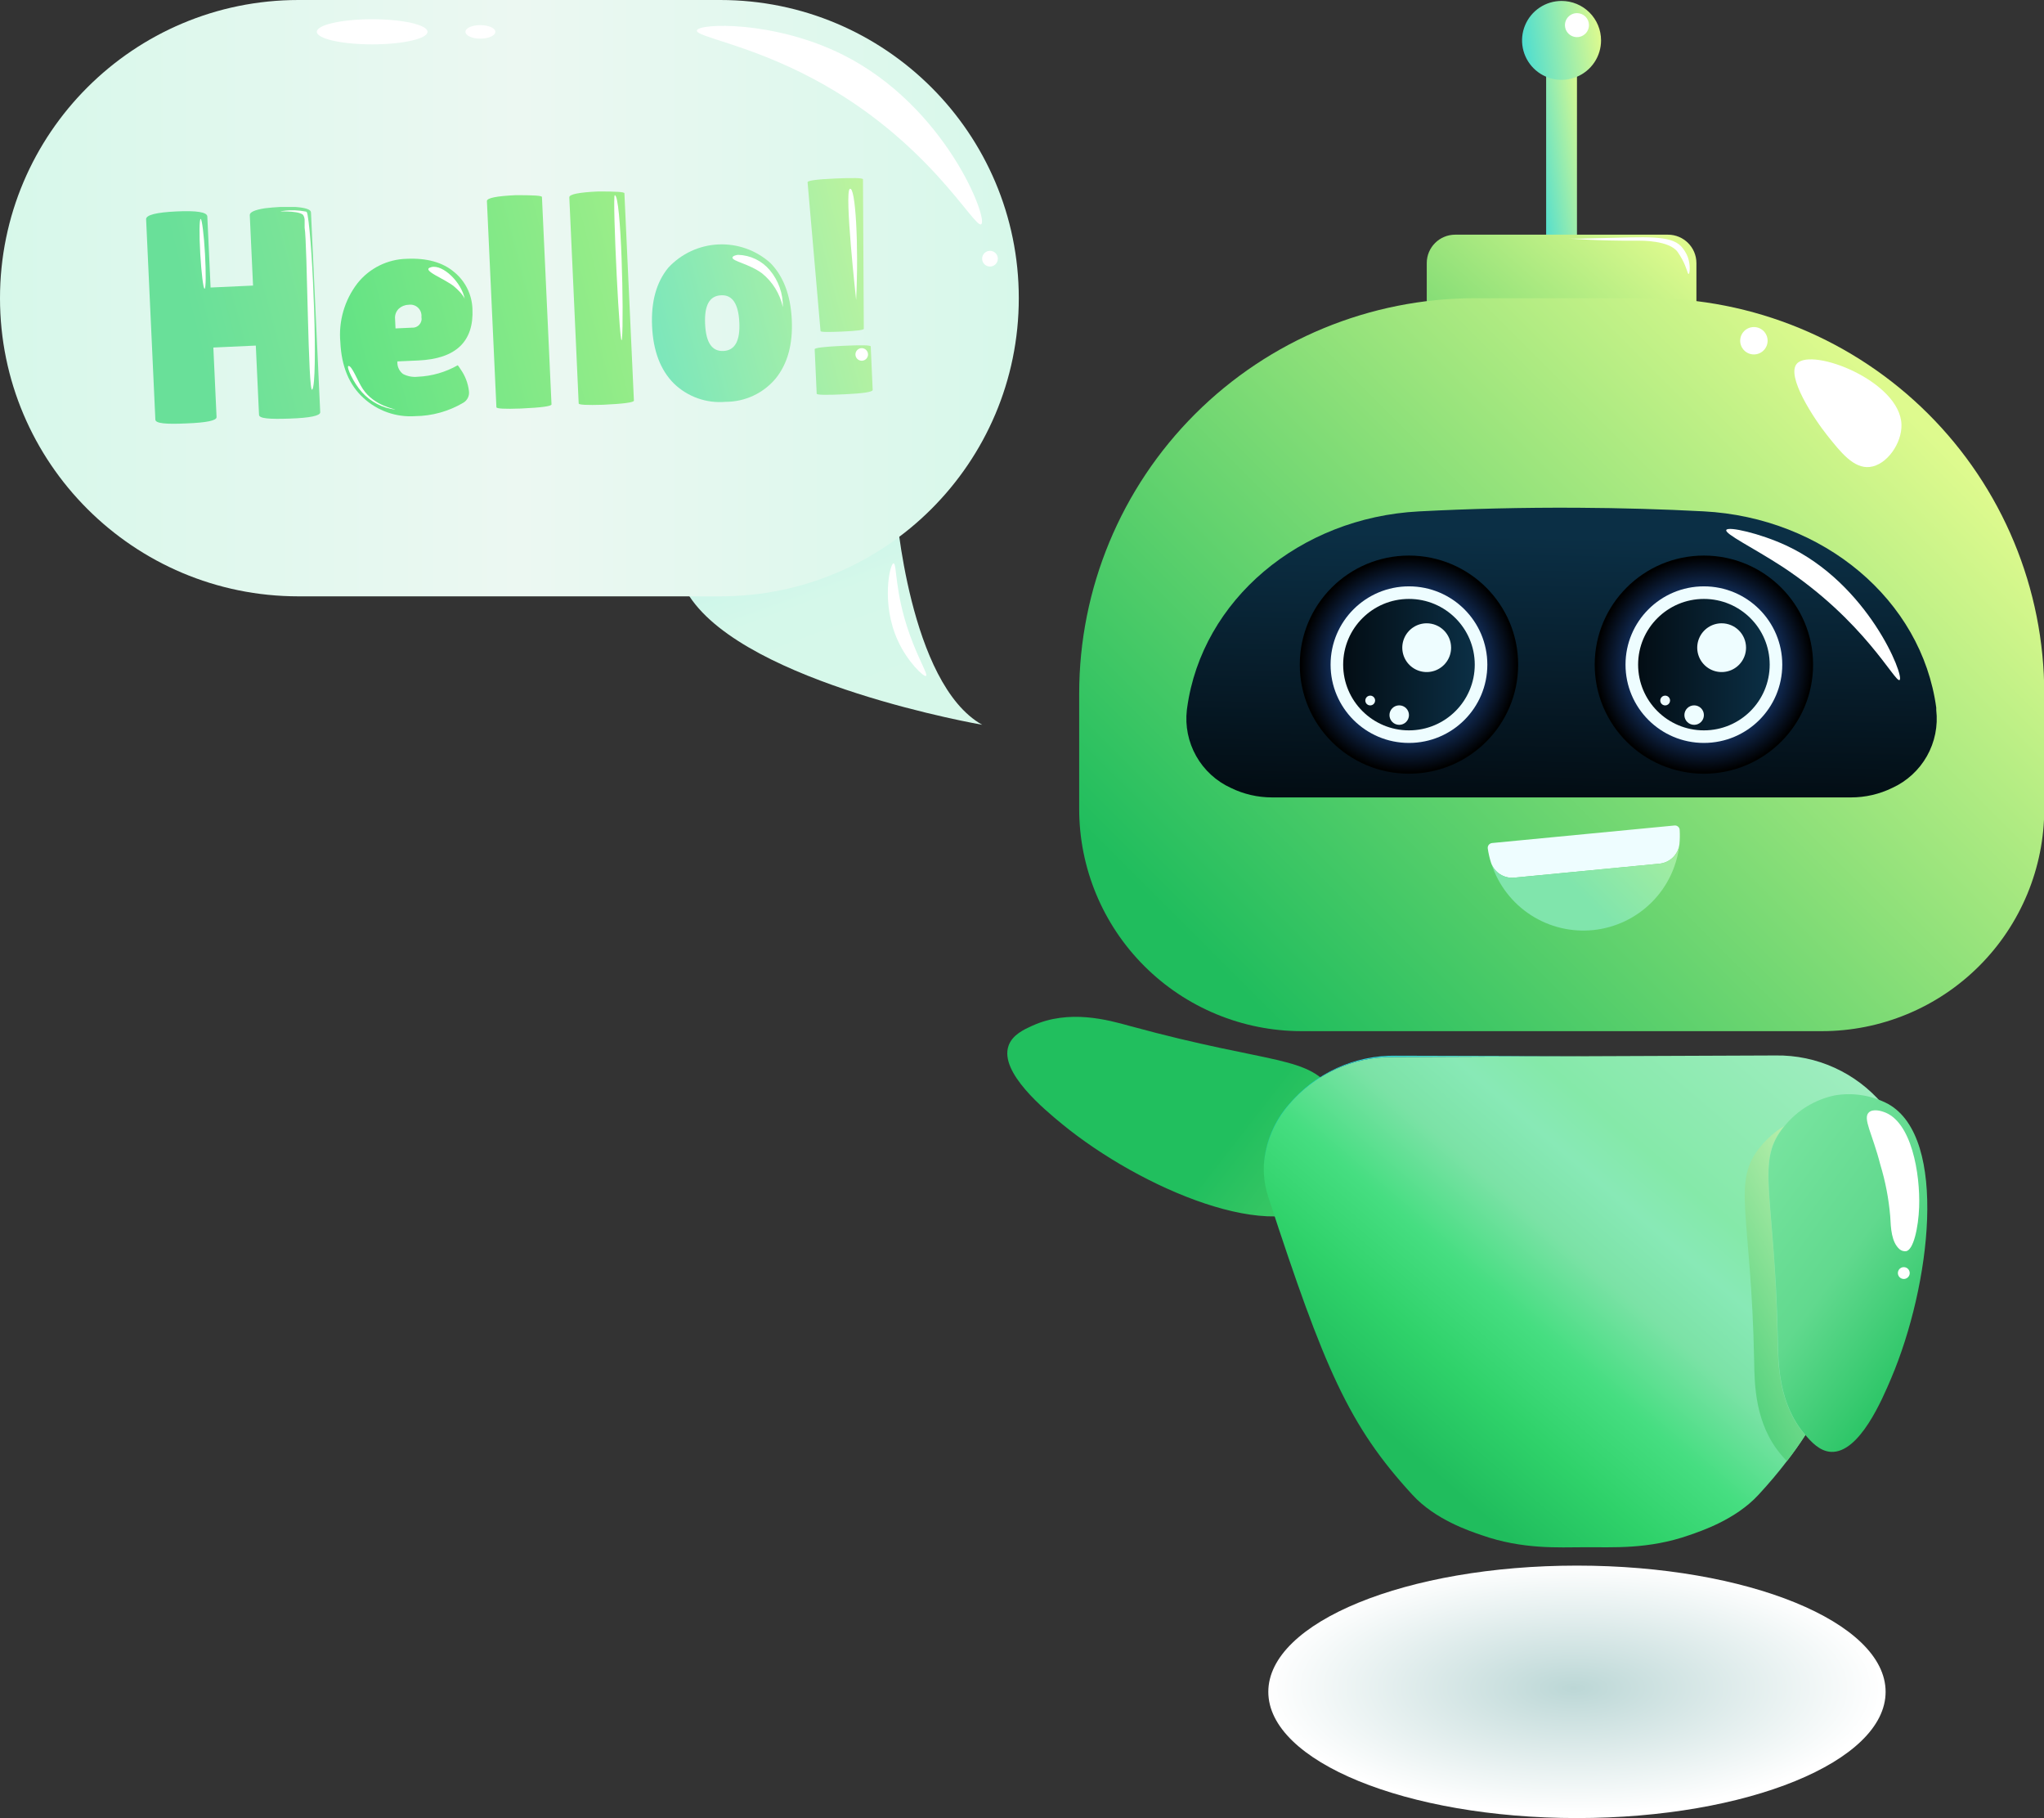 <svg width="325" height="289" viewBox="0 0 325 289" fill="none" xmlns="http://www.w3.org/2000/svg">
<rect x="0" y="0" width="325" height="289" fill="#333333" stroke="none"/>
<g clip-path="url(#clip0_578_5674)">
<path d="M142.457 80.702C142.457 80.702 144.527 108.668 156.169 115.21C156.169 115.21 118.814 108.768 109.623 94.795C100.432 80.822 142.457 80.702 142.457 80.702Z" fill="url(#paint0_linear_578_5674)"/>
<path d="M179.661 163.092C202.664 169.385 208.125 167.617 212.225 173.779C214.026 176.416 214.869 179.588 214.616 182.769C214.276 185.713 212.96 188.459 210.875 190.569C202.994 198.2 181.291 188.871 168.87 178.674C166.16 176.446 158.869 170.483 160.359 166.239C160.959 164.501 162.819 163.642 164.159 163.042C170.02 160.386 176.191 162.134 179.661 163.092Z" fill="url(#paint1_linear_578_5674)"/>
<path d="M250.74 8.56H245.84V40.671H250.74V8.56Z" fill="url(#paint2_linear_578_5674)"/>
<path d="M265.212 37.305H231.378C228.881 37.305 226.857 39.326 226.857 41.819V53.895C226.857 56.388 228.881 58.409 231.378 58.409H265.212C267.709 58.409 269.733 56.388 269.733 53.895V41.819C269.733 39.326 267.709 37.305 265.212 37.305Z" fill="url(#paint3_linear_578_5674)"/>
<path d="M234.51 47.403H262.033C270.303 47.392 278.495 49.01 286.139 52.163C293.783 55.317 300.729 59.944 306.581 65.781C312.433 71.618 317.076 78.549 320.243 86.179C323.41 93.808 325.041 101.987 325.041 110.247V128.594C325.041 137.961 321.315 146.944 314.683 153.567C308.051 160.191 299.056 163.912 289.676 163.912H206.956C197.577 163.912 188.582 160.191 181.95 153.567C175.318 146.944 171.592 137.961 171.592 128.594V110.247C171.592 93.579 178.222 77.595 190.023 65.809C201.824 54.024 217.83 47.403 234.52 47.403H234.51Z" fill="url(#paint4_linear_578_5674)"/>
<path d="M300.866 125.248C298.83 126.243 296.593 126.759 294.326 126.757H202.254C199.987 126.759 197.75 126.243 195.713 125.248C193.385 124.185 191.454 122.413 190.197 120.187C188.939 117.96 188.419 115.393 188.713 112.853L188.763 112.484C191.123 95.404 206.615 82.28 225.607 81.292C233.608 80.872 242.069 80.662 250.86 80.712C257.748 80.752 264.415 80.942 270.863 81.282C289.925 82.28 305.527 95.345 307.867 112.484V112.853C308.163 115.393 307.645 117.962 306.387 120.189C305.129 122.416 303.196 124.188 300.866 125.248Z" fill="url(#paint5_linear_578_5674)"/>
<path style="mix-blend-mode:screen" d="M224.028 122.991C233.617 122.991 241.39 115.228 241.39 105.652C241.39 96.076 233.617 88.313 224.028 88.313C214.439 88.313 206.666 96.076 206.666 105.652C206.666 115.228 214.439 122.991 224.028 122.991Z" fill="url(#paint6_radial_578_5674)"/>
<path d="M224.028 118.097C230.91 118.097 236.489 112.525 236.489 105.652C236.489 98.779 230.91 93.207 224.028 93.207C217.146 93.207 211.566 98.779 211.566 105.652C211.566 112.525 217.146 118.097 224.028 118.097Z" fill="#EEFDFF"/>
<path d="M224.028 116.099C229.805 116.099 234.489 111.422 234.489 105.652C234.489 99.882 229.805 95.205 224.028 95.205C218.25 95.205 213.566 99.882 213.566 105.652C213.566 111.422 218.25 116.099 224.028 116.099Z" fill="url(#paint7_linear_578_5674)"/>
<path d="M230.728 102.945C230.73 103.713 230.504 104.463 230.078 105.102C229.652 105.741 229.046 106.239 228.337 106.534C227.627 106.828 226.846 106.906 226.093 106.757C225.339 106.608 224.647 106.238 224.103 105.696C223.56 105.153 223.19 104.462 223.041 103.709C222.891 102.956 222.969 102.176 223.264 101.468C223.559 100.759 224.058 100.154 224.698 99.729C225.337 99.304 226.089 99.078 226.857 99.08C227.883 99.083 228.866 99.491 229.591 100.215C230.316 100.939 230.725 101.921 230.728 102.945Z" fill="#EEFDFF"/>
<path d="M222.478 115.221C223.334 115.221 224.028 114.527 224.028 113.672C224.028 112.817 223.334 112.124 222.478 112.124C221.622 112.124 220.928 112.817 220.928 113.672C220.928 114.527 221.622 115.221 222.478 115.221Z" fill="#EEFDFF"/>
<path d="M218.646 111.355C218.646 111.509 218.6 111.66 218.515 111.788C218.429 111.916 218.307 112.016 218.165 112.075C218.022 112.134 217.865 112.149 217.714 112.119C217.563 112.089 217.424 112.015 217.314 111.906C217.205 111.797 217.131 111.658 217.101 111.507C217.071 111.356 217.086 111.199 217.145 111.057C217.204 110.915 217.304 110.793 217.433 110.707C217.561 110.622 217.712 110.576 217.866 110.576C217.968 110.576 218.07 110.596 218.165 110.635C218.259 110.675 218.345 110.732 218.418 110.804C218.49 110.877 218.548 110.963 218.587 111.057C218.626 111.152 218.646 111.253 218.646 111.355Z" fill="#EEFDFF"/>
<path style="mix-blend-mode:screen" d="M270.923 122.991C280.512 122.991 288.285 115.228 288.285 105.652C288.285 96.076 280.512 88.313 270.923 88.313C261.334 88.313 253.561 96.076 253.561 105.652C253.561 115.228 261.334 122.991 270.923 122.991Z" fill="url(#paint8_radial_578_5674)"/>
<path d="M270.922 118.097C277.805 118.097 283.384 112.525 283.384 105.652C283.384 98.779 277.805 93.207 270.922 93.207C264.04 93.207 258.461 98.779 258.461 105.652C258.461 112.525 264.04 118.097 270.922 118.097Z" fill="#EEFDFF"/>
<path d="M270.924 116.099C276.702 116.099 281.385 111.422 281.385 105.652C281.385 99.882 276.702 95.205 270.924 95.205C265.147 95.205 260.463 99.882 260.463 105.652C260.463 111.422 265.147 116.099 270.924 116.099Z" fill="url(#paint9_linear_578_5674)"/>
<path d="M277.624 102.945C277.626 103.713 277.4 104.463 276.974 105.102C276.549 105.741 275.943 106.239 275.233 106.534C274.524 106.828 273.743 106.906 272.989 106.757C272.235 106.608 271.543 106.238 271 105.696C270.457 105.153 270.087 104.462 269.937 103.709C269.788 102.956 269.866 102.176 270.161 101.468C270.456 100.759 270.954 100.154 271.594 99.729C272.234 99.304 272.985 99.078 273.754 99.08C274.779 99.083 275.762 99.491 276.488 100.215C277.213 100.939 277.622 101.921 277.624 102.945Z" fill="#EEFDFF"/>
<path d="M269.372 115.221C270.229 115.221 270.923 114.527 270.923 113.672C270.923 112.817 270.229 112.124 269.372 112.124C268.516 112.124 267.822 112.817 267.822 113.672C267.822 114.527 268.516 115.221 269.372 115.221Z" fill="#EEFDFF"/>
<path d="M265.543 111.355C265.543 111.509 265.497 111.66 265.411 111.788C265.325 111.916 265.204 112.016 265.061 112.075C264.919 112.134 264.762 112.149 264.61 112.119C264.459 112.089 264.32 112.015 264.211 111.906C264.102 111.797 264.028 111.658 263.997 111.507C263.967 111.356 263.983 111.199 264.042 111.057C264.101 110.915 264.201 110.793 264.329 110.707C264.457 110.622 264.608 110.576 264.763 110.576C264.865 110.576 264.966 110.596 265.061 110.635C265.156 110.675 265.242 110.732 265.314 110.804C265.387 110.877 265.444 110.963 265.483 111.057C265.522 111.152 265.543 111.253 265.543 111.355Z" fill="#EEFDFF"/>
<path d="M254.571 6.422C254.571 7.663 254.203 8.876 253.513 9.907C252.823 10.939 251.842 11.742 250.694 12.217C249.546 12.692 248.284 12.816 247.065 12.574C245.847 12.332 244.728 11.735 243.849 10.858C242.971 9.98 242.373 8.863 242.13 7.646C241.888 6.429 242.012 5.168 242.488 4.022C242.963 2.876 243.768 1.896 244.801 1.207C245.834 0.518 247.048 0.15 248.291 0.15C249.956 0.15 251.554 0.811 252.732 1.987C253.91 3.163 254.571 4.759 254.571 6.422Z" fill="url(#paint10_linear_578_5674)"/>
<path d="M252.651 3.995C252.651 4.372 252.539 4.741 252.329 5.055C252.119 5.369 251.82 5.613 251.471 5.758C251.122 5.902 250.738 5.94 250.368 5.866C249.997 5.793 249.657 5.611 249.39 5.344C249.122 5.077 248.94 4.737 248.867 4.367C248.793 3.997 248.831 3.614 248.975 3.265C249.12 2.916 249.365 2.619 249.679 2.409C249.993 2.199 250.363 2.087 250.74 2.087C250.992 2.086 251.241 2.135 251.473 2.23C251.705 2.325 251.916 2.466 252.094 2.643C252.272 2.821 252.412 3.031 252.508 3.264C252.603 3.496 252.652 3.744 252.651 3.995Z" fill="white"/>
<path d="M302.337 67.498C302.427 70.425 300.027 73.93 297.287 74.23C294.726 74.51 292.676 71.883 290.556 69.236C288.435 66.589 283.915 59.728 285.725 57.79C288.125 55.183 302.147 60.597 302.337 67.498Z" fill="white"/>
<path d="M278.874 56.342C280.078 56.342 281.054 55.367 281.054 54.164C281.054 52.962 280.078 51.987 278.874 51.987C277.669 51.987 276.693 52.962 276.693 54.164C276.693 55.367 277.669 56.342 278.874 56.342Z" fill="white"/>
<path d="M302.038 108.099C301.337 108.588 296.457 98.66 283.365 90.061C278.755 87.064 274.214 84.877 274.484 84.248C274.754 83.619 279.875 84.797 283.975 86.695C297.037 92.748 302.858 107.51 302.038 108.099Z" fill="white"/>
<path d="M268.484 43.557C268.334 43.557 268.234 42.658 267.484 41.25C267.257 40.825 267.003 40.414 266.724 40.022C265.403 38.214 260.953 38.254 260.603 38.254C253.602 38.314 249.191 37.874 249.191 37.924C249.191 37.974 252.452 37.924 254.832 37.844C261.563 37.704 265.573 37.345 267.294 39.143C267.754 39.644 268.116 40.227 268.364 40.861C268.834 42.179 268.674 43.527 268.484 43.557Z" fill="white"/>
<path d="M267.033 134.198C266.935 135.005 266.561 135.753 265.974 136.317C265.387 136.881 264.624 137.226 263.813 137.294L240.81 139.511C240 139.601 239.184 139.408 238.501 138.966C237.817 138.523 237.308 137.859 237.059 137.084C236.836 136.366 236.669 135.631 236.559 134.887C236.544 134.783 236.55 134.678 236.576 134.577C236.603 134.476 236.65 134.381 236.715 134.299C236.779 134.217 236.86 134.148 236.952 134.098C237.044 134.048 237.145 134.017 237.249 134.008L266.253 131.221C266.354 131.21 266.456 131.22 266.552 131.251C266.649 131.282 266.737 131.333 266.813 131.401C266.894 131.466 266.959 131.548 267.004 131.641C267.049 131.735 267.072 131.837 267.073 131.94C267.115 132.693 267.101 133.447 267.033 134.198Z" fill="#EEFDFF"/>
<path d="M267.034 134.198C266.664 137.688 265.107 140.947 262.621 143.43C260.136 145.912 256.874 147.469 253.378 147.839C249.883 148.209 246.366 147.372 243.415 145.465C240.463 143.559 238.255 140.699 237.16 137.364C237.459 138.067 237.976 138.655 238.635 139.042C239.294 139.429 240.06 139.593 240.821 139.511L263.823 137.294C264.633 137.224 265.394 136.878 265.979 136.314C266.563 135.751 266.936 135.003 267.034 134.198Z" fill="url(#paint11_linear_578_5674)"/>
<path d="M303.276 185.775C303.276 185.985 303.276 186.194 303.276 186.384C303.217 187.745 302.965 189.09 302.526 190.379C296.196 209.746 292.395 219.904 287.034 228.144C286.124 229.562 285.154 230.93 284.114 232.269C282.754 234.056 281.274 235.804 279.614 237.602C275.943 241.597 270.382 243.405 268.612 244.024C262.061 246.332 256.271 245.912 252.43 245.952H251.76C247.9 245.952 242.119 246.332 235.568 244.024C233.778 243.405 228.207 241.597 224.567 237.602C214.456 226.615 210.565 217.497 201.704 190.409C201.284 189.191 201.035 187.92 200.964 186.634C200.934 186.112 200.934 185.588 200.964 185.066C201.241 181.636 202.584 178.378 204.804 175.747C206.818 173.315 209.347 171.361 212.21 170.026C215.073 168.691 218.197 168.008 221.356 168.026L252.13 167.897L282.334 167.777C285.565 167.727 288.767 168.396 291.708 169.735C294.648 171.074 297.254 173.049 299.336 175.517C301.238 177.748 302.53 180.431 303.086 183.308C303.146 183.697 303.206 184.087 303.236 184.477C303.266 184.866 303.276 185.335 303.276 185.775Z" fill="url(#paint12_linear_578_5674)"/>
<path d="M252.111 167.897L221.348 168.027C218.184 168.01 215.057 168.698 212.194 170.04C209.331 171.383 206.803 173.346 204.796 175.787C202.567 178.409 201.223 181.667 200.955 185.096C201.209 181.565 202.614 178.215 204.956 175.558C207.035 173.086 209.64 171.109 212.582 169.77C215.523 168.431 218.726 167.764 221.958 167.817L252.111 167.897Z" fill="url(#paint13_linear_578_5674)"/>
<path d="M282.685 213.162C282.235 189.331 279.014 184.616 283.775 178.953C285.792 176.491 288.59 174.789 291.706 174.129C294.63 173.624 297.64 174.11 300.257 175.507C309.808 180.911 306.978 204.333 300.687 219.125C299.317 222.341 295.686 230.99 291.156 230.79C289.316 230.701 287.955 229.162 287.005 228.044C282.805 223.13 282.755 216.737 282.685 213.162Z" fill="url(#paint14_linear_578_5674)"/>
<path d="M287.036 228.144C286.126 229.562 285.156 230.93 284.116 232.269C283.786 231.929 283.496 231.589 283.226 231.27C279.025 226.356 278.975 219.984 278.915 216.388C278.455 192.557 275.225 187.852 279.995 182.179C281.042 180.919 282.293 179.842 283.696 178.993C278.995 184.636 282.196 189.391 282.646 213.152C282.716 216.747 282.766 223.14 286.966 228.044C287.036 228.084 287.036 228.104 287.036 228.144Z" fill="url(#paint15_linear_578_5674)"/>
<path d="M300.547 193.316C300.309 190.532 299.779 187.78 298.967 185.106C297.706 180.182 296.136 177.775 297.156 176.826C297.826 176.207 299.157 176.626 299.437 176.726C303.947 178.154 305.337 186.614 305.147 191.898C305.027 195.134 304.237 198.759 303.047 198.889C302.869 198.908 302.689 198.891 302.517 198.84C302.345 198.788 302.185 198.703 302.047 198.59C300.737 197.451 300.647 195.264 300.547 193.316Z" fill="white"/>
<path d="M303.648 202.355C303.65 202.541 303.596 202.724 303.494 202.879C303.392 203.035 303.246 203.157 303.074 203.229C302.903 203.302 302.713 203.322 302.53 203.287C302.347 203.252 302.179 203.163 302.046 203.032C301.914 202.901 301.823 202.734 301.786 202.552C301.749 202.369 301.767 202.18 301.838 202.008C301.909 201.836 302.029 201.689 302.184 201.585C302.339 201.481 302.521 201.426 302.708 201.426C302.955 201.426 303.193 201.524 303.369 201.697C303.545 201.871 303.645 202.108 303.648 202.355Z" fill="white"/>
<path style="mix-blend-mode:soft-light" d="M250.74 289C277.844 289 299.816 280.016 299.816 268.934C299.816 257.852 277.844 248.869 250.74 248.869C223.636 248.869 201.664 257.852 201.664 268.934C201.664 280.016 223.636 289 250.74 289Z" fill="url(#paint16_radial_578_5674)"/>
<path d="M114.524 0H47.466C21.251 0 0 21.221 0 47.398C0 73.575 21.251 94.795 47.466 94.795H114.524C140.739 94.795 161.99 73.575 161.99 47.398C161.99 21.221 140.739 0 114.524 0Z" fill="url(#paint17_linear_578_5674)"/>
<path d="M50.916 65.541C50.916 66.08 49.326 66.43 46.085 66.539C42.845 66.649 41.205 66.539 41.185 65.94L40.675 54.934L33.924 55.243L34.434 66.31C34.434 66.856 32.824 67.189 29.603 67.308C26.363 67.458 24.733 67.308 24.703 66.709L23.232 34.838C23.232 34.172 24.839 33.762 28.053 33.609C31.267 33.456 32.904 33.719 32.964 34.398L33.484 45.705L40.234 45.395L39.715 34.179C39.715 33.729 40.484 33.37 42.085 33.11C42.915 33.01 43.735 32.94 44.535 32.9H46.995C48.605 33.02 49.426 33.31 49.446 33.749L50.916 65.541Z" fill="url(#paint18_linear_578_5674)"/>
<path d="M73.679 64.012C71.356 65.388 68.709 66.125 66.008 66.15C64.517 66.252 63.021 66.049 61.611 65.555C60.201 65.06 58.907 64.284 57.807 63.273C55.527 61.209 54.297 58.259 54.117 54.424C53.807 51.056 54.782 47.696 56.847 45.015C57.785 43.837 58.971 42.879 60.321 42.21C61.671 41.54 63.151 41.175 64.658 41.14C67.872 40.994 70.392 41.696 72.219 43.248C73.092 43.961 73.802 44.852 74.302 45.861C74.803 46.87 75.081 47.975 75.12 49.1C75.36 54.294 72.493 57.028 66.519 57.3L63.188 57.45C63.158 57.831 63.223 58.213 63.379 58.562C63.534 58.911 63.775 59.216 64.078 59.448C64.803 59.826 65.626 59.979 66.439 59.887C68.668 59.791 70.842 59.165 72.779 58.06C72.779 58.06 72.959 58.239 73.239 58.709C73.959 59.726 74.413 60.907 74.559 62.145C74.616 62.508 74.562 62.88 74.405 63.213C74.248 63.545 73.996 63.824 73.679 64.012ZM67.009 50.379C67.038 50.106 67.003 49.831 66.907 49.574C66.811 49.317 66.656 49.086 66.456 48.899C66.255 48.712 66.013 48.574 65.75 48.496C65.487 48.419 65.209 48.403 64.938 48.451C64.365 48.466 63.818 48.69 63.398 49.08C63.184 49.292 63.021 49.55 62.92 49.833C62.82 50.117 62.785 50.419 62.818 50.718L62.888 52.207L65.488 52.087C65.71 52.105 65.932 52.072 66.138 51.99C66.344 51.907 66.528 51.778 66.676 51.612C66.823 51.447 66.93 51.249 66.988 51.035C67.046 50.821 67.053 50.596 67.009 50.379Z" fill="url(#paint19_linear_578_5674)"/>
<path d="M87.691 64.282C87.691 64.575 86.061 64.795 82.801 64.941C80.227 65.035 78.937 64.965 78.93 64.732L77.42 31.961C77.42 31.472 78.94 31.162 82.061 31.023C84.791 31.023 86.161 31.092 86.171 31.312L87.691 64.282Z" fill="url(#paint20_linear_578_5674)"/>
<path d="M100.793 63.683C100.793 63.969 99.162 64.189 95.902 64.342C93.308 64.422 92.012 64.352 92.012 64.132L90.522 31.362C90.522 30.883 92.042 30.573 95.162 30.433C97.892 30.433 99.273 30.503 99.283 30.723L100.793 63.683Z" fill="url(#paint21_linear_578_5674)"/>
<path d="M107.114 60.926C105.007 58.802 103.863 55.782 103.683 51.867C103.503 47.952 104.367 44.842 106.274 42.538C108.339 40.316 111.196 38.993 114.228 38.855C117.261 38.717 120.227 39.774 122.486 41.799C124.576 43.917 125.716 46.943 125.896 50.848C126.076 54.754 125.216 57.84 123.326 60.177C122.354 61.336 121.139 62.268 119.767 62.906C118.394 63.545 116.899 63.875 115.385 63.873C113.875 64.009 112.353 63.817 110.925 63.308C109.497 62.799 108.196 61.987 107.114 60.926ZM114.625 46.943C112.811 47.023 111.974 48.541 112.114 51.498C112.245 54.494 113.225 55.882 115.035 55.792C116.845 55.703 117.695 54.194 117.555 51.248C117.415 48.301 116.445 46.813 114.625 46.943Z" fill="url(#paint22_linear_578_5674)"/>
<path d="M129.536 55.513C129.536 55.293 131.017 55.113 133.977 54.974C136.937 54.834 138.427 54.864 138.447 55.063L138.758 61.985C138.758 62.305 137.297 62.534 134.327 62.674C131.357 62.814 129.866 62.784 129.856 62.584L129.536 55.513ZM137.347 52.267C137.347 52.456 136.217 52.606 133.917 52.706C131.617 52.806 130.467 52.786 130.467 52.626L128.406 28.965C128.406 28.705 129.856 28.506 132.797 28.376C135.737 28.246 137.207 28.286 137.217 28.506L137.347 52.267Z" fill="url(#paint23_linear_578_5674)"/>
<path d="M136.127 47.672C136.127 47.672 134.227 30.493 135.127 30.024C136.027 29.554 136.557 38.953 136.127 47.672Z" fill="white"/>
<path d="M138.018 56.342C138.018 56.539 137.959 56.733 137.849 56.897C137.739 57.061 137.583 57.189 137.4 57.265C137.218 57.34 137.017 57.36 136.823 57.321C136.629 57.283 136.45 57.188 136.311 57.048C136.171 56.908 136.075 56.73 136.037 56.537C135.998 56.343 136.018 56.142 136.094 55.96C136.169 55.777 136.298 55.621 136.462 55.511C136.627 55.402 136.82 55.343 137.018 55.343C137.283 55.343 137.537 55.448 137.725 55.636C137.912 55.823 138.018 56.077 138.018 56.342Z" fill="white"/>
<path d="M124.476 48.821C124.518 46.664 123.772 44.565 122.376 42.918C121.759 42.188 120.994 41.597 120.133 41.182C119.271 40.767 118.331 40.538 117.375 40.511C117.185 40.511 116.505 40.651 116.465 40.931C116.375 41.52 119.115 41.929 121.176 43.457C122.856 44.818 124.02 46.71 124.476 48.821Z" fill="white"/>
<path d="M97.751 31.032C98.802 31.032 99.202 50.289 98.902 53.775C98.602 57.261 97.322 31.032 97.751 31.032Z" fill="white"/>
<path d="M73.889 47.523C73.419 44.926 70.448 41.999 68.588 42.459C66.728 42.918 70.788 44.316 72.249 45.575C73.709 46.833 73.889 47.523 73.889 47.523Z" fill="white"/>
<path d="M57.567 62.364C58.941 63.887 60.82 64.863 62.858 65.111C62.858 65.011 59.477 64.552 57.677 61.805C56.827 60.517 55.987 58.18 55.437 58.18C55.427 58.175 55.417 58.173 55.407 58.173C55.396 58.173 55.386 58.175 55.377 58.18C55.087 58.409 56.187 60.836 57.567 62.364Z" fill="white"/>
<path d="M49.655 61.925C48.975 62.874 48.875 38.563 48.435 36.186V35.957C48.435 35.807 48.435 35.487 48.435 34.868C48.408 34.612 48.322 34.366 48.185 34.149C47.285 33.34 43.324 33.749 45.015 33.529C46.229 33.361 47.463 33.398 48.665 33.639C48.865 33.709 48.875 34.079 48.915 34.219C49.765 39.053 50.575 60.627 49.655 61.925Z" fill="white"/>
<path d="M156.019 35.647C154.958 36.436 147.618 22.243 129.285 12.515C119.014 7.041 110.583 5.843 110.803 4.844C111.063 3.675 123.085 3.246 133.986 8.689C150.348 16.869 157.179 34.808 156.019 35.647Z" fill="white"/>
<path d="M157.41 42.369C158.101 42.369 158.66 41.81 158.66 41.12C158.66 40.431 158.101 39.872 157.41 39.872C156.72 39.872 156.16 40.431 156.16 41.12C156.16 41.81 156.72 42.369 157.41 42.369Z" fill="white"/>
<path d="M59.178 7.052C64.039 7.052 67.979 6.157 67.979 5.054C67.979 3.951 64.039 3.056 59.178 3.056C54.317 3.056 50.377 3.951 50.377 5.054C50.377 6.157 54.317 7.052 59.178 7.052Z" fill="white"/>
<path d="M78.76 5.054C78.76 5.653 77.69 6.143 76.37 6.143C75.05 6.143 74.01 5.653 74.01 5.054C74.01 4.455 75.06 3.995 76.37 3.995C77.68 3.995 78.76 4.465 78.76 5.054Z" fill="white"/>
<path d="M32.594 40.321C32.764 43.388 32.744 45.874 32.534 45.894C32.324 45.914 32.023 43.427 31.843 40.361C31.663 37.295 31.703 34.808 31.904 34.798C32.103 34.788 32.424 37.255 32.594 40.321Z" fill="white"/>
<path d="M144.648 100.878C146.079 104.873 147.579 107.23 147.239 107.45C146.899 107.67 144.238 105.143 142.738 101.787C140.058 95.924 141.498 89.572 142.068 89.552C142.638 89.532 142.208 94.056 144.648 100.878Z" fill="white"/>
</g>
<defs>
<linearGradient id="paint0_linear_578_5674" x1="122.945" y1="78.405" x2="135.776" y2="113.274" gradientUnits="userSpaceOnUse">
<stop stop-color="#AEF0EB"/>
<stop offset="0.01" stop-color="#B0F0EB"/>
<stop offset="0.14" stop-color="#C2F4EB"/>
<stop offset="0.29" stop-color="#CEF6EA"/>
<stop offset="0.5" stop-color="#D5F8EA"/>
<stop offset="1" stop-color="#D7F8EA"/>
</linearGradient>
<linearGradient id="paint1_linear_578_5674" x1="192.748" y1="177.568" x2="281.912" y2="246.97" gradientUnits="userSpaceOnUse">
<stop offset="0.04" stop-color="#21BF5E"/>
<stop offset="1" stop-color="#DEFA8E"/>
</linearGradient>
<linearGradient id="paint2_linear_578_5674" x1="238.309" y1="26.068" x2="253" y2="23.925" gradientUnits="userSpaceOnUse">
<stop offset="0.04" stop-color="#06CFF1"/>
<stop offset="1" stop-color="#DEFA8E"/>
</linearGradient>
<linearGradient id="paint3_linear_578_5674" x1="234.558" y1="63.343" x2="260.603" y2="33.895" gradientUnits="userSpaceOnUse">
<stop offset="0.04" stop-color="#78D973"/>
<stop offset="1" stop-color="#DEFA8E"/>
</linearGradient>
<linearGradient id="paint4_linear_578_5674" x1="196.775" y1="165.22" x2="300" y2="61.857" gradientUnits="userSpaceOnUse">
<stop offset="0.04" stop-color="#20BD5D"/>
<stop offset="1" stop-color="#DEFA8E"/>
</linearGradient>
<linearGradient id="paint5_linear_578_5674" x1="248.02" y1="126.607" x2="248.938" y2="85.327" gradientUnits="userSpaceOnUse">
<stop stop-color="#030D14"/>
<stop offset="1" stop-color="#0B2F45"/>
</linearGradient>
<radialGradient id="paint6_radial_578_5674" cx="0" cy="0" r="1" gradientUnits="userSpaceOnUse" gradientTransform="translate(224.028 105.652) scale(17.182 17.159)">
<stop offset="0.13" stop-color="#3280FC"/>
<stop offset="1"/>
</radialGradient>
<linearGradient id="paint7_linear_578_5674" x1="213.556" y1="105.652" x2="234.489" y2="105.652" gradientUnits="userSpaceOnUse">
<stop stop-color="#030D14"/>
<stop offset="1" stop-color="#0B2F45"/>
</linearGradient>
<radialGradient id="paint8_radial_578_5674" cx="0" cy="0" r="1" gradientUnits="userSpaceOnUse" gradientTransform="translate(270.923 105.652) scale(17.182 17.159)">
<stop offset="0.13" stop-color="#3280FC"/>
<stop offset="1"/>
</radialGradient>
<linearGradient id="paint9_linear_578_5674" x1="260.463" y1="105.652" x2="281.395" y2="105.652" gradientUnits="userSpaceOnUse">
<stop stop-color="#030D14"/>
<stop offset="1" stop-color="#0B2F45"/>
</linearGradient>
<linearGradient id="paint10_linear_578_5674" x1="235.079" y1="8.35" x2="254.53" y2="5.506" gradientUnits="userSpaceOnUse">
<stop offset="0.04" stop-color="#06CFF1"/>
<stop offset="1" stop-color="#DEFA8E"/>
</linearGradient>
<linearGradient id="paint11_linear_578_5674" x1="247.661" y1="142.637" x2="277.545" y2="112.714" gradientUnits="userSpaceOnUse">
<stop offset="0.07" stop-color="#80E5AC"/>
<stop offset="1" stop-color="#DEFA8E"/>
</linearGradient>
<linearGradient id="paint12_linear_578_5674" x1="219.396" y1="233.337" x2="298.564" y2="140.765" gradientUnits="userSpaceOnUse">
<stop offset="0.04" stop-color="#20BD5D"/>
<stop offset="0.16" stop-color="#2FD26A"/>
<stop offset="0.27" stop-color="#46DE81"/>
<stop offset="0.38" stop-color="#7BE2A6"/>
<stop offset="0.47" stop-color="#88E9B6"/>
<stop offset="0.54" stop-color="#85E9A9"/>
<stop offset="0.8" stop-color="#9FEDC0"/>
<stop offset="1" stop-color="#DEFA8E"/>
</linearGradient>
<linearGradient id="paint13_linear_578_5674" x1="215.197" y1="187.233" x2="262.809" y2="131.568" gradientUnits="userSpaceOnUse">
<stop offset="0.04" stop-color="#06CFF1"/>
<stop offset="1" stop-color="#DEFA8E"/>
</linearGradient>
<linearGradient id="paint14_linear_578_5674" x1="317.266" y1="220.042" x2="257.845" y2="176.586" gradientUnits="userSpaceOnUse">
<stop offset="0.04" stop-color="#24C361"/>
<stop offset="0.125" stop-color="#23C260"/>
<stop offset="0.42" stop-color="#61D98E"/>
<stop offset="0.69" stop-color="#76E39E"/>
<stop offset="0.9" stop-color="#CFF795"/>
<stop offset="1" stop-color="#DEFA8E"/>
</linearGradient>
<linearGradient id="paint15_linear_578_5674" x1="265.333" y1="215.319" x2="307.385" y2="193.38" gradientUnits="userSpaceOnUse">
<stop offset="0.04" stop-color="#3DCB73"/>
<stop offset="1" stop-color="#F0FFC5"/>
</linearGradient>
<radialGradient id="paint16_radial_578_5674" cx="0" cy="0" r="1" gradientUnits="userSpaceOnUse" gradientTransform="translate(250.239 268.33) scale(48.981 19.857)">
<stop stop-color="#BCD7D6"/>
<stop offset="1" stop-color="white"/>
</radialGradient>
<linearGradient id="paint17_linear_578_5674" x1="0" y1="47.403" x2="161.99" y2="47.403" gradientUnits="userSpaceOnUse">
<stop stop-color="#D7F8EA"/>
<stop offset="0.51" stop-color="#ECF8F2"/>
<stop offset="1" stop-color="#D7F8EA"/>
</linearGradient>
<linearGradient id="paint18_linear_578_5674" x1="25.534" y1="53.123" x2="154.866" y2="19.349" gradientUnits="userSpaceOnUse">
<stop offset="0.04" stop-color="#69E099"/>
<stop offset="1" stop-color="#DEFA8E"/>
</linearGradient>
<linearGradient id="paint19_linear_578_5674" x1="28.22" y1="63.398" x2="157.553" y2="29.624" gradientUnits="userSpaceOnUse">
<stop offset="0.04" stop-color="#49DE83"/>
<stop offset="1" stop-color="#DEFA8E"/>
</linearGradient>
<linearGradient id="paint20_linear_578_5674" x1="27.928" y1="62.262" x2="157.25" y2="28.489" gradientUnits="userSpaceOnUse">
<stop offset="0.04" stop-color="#49DE83"/>
<stop offset="1" stop-color="#DEFA8E"/>
</linearGradient>
<linearGradient id="paint21_linear_578_5674" x1="28.619" y1="64.9" x2="157.942" y2="31.126" gradientUnits="userSpaceOnUse">
<stop offset="0.04" stop-color="#49DE83"/>
<stop offset="1" stop-color="#DEFA8E"/>
</linearGradient>
<linearGradient id="paint22_linear_578_5674" x1="30.796" y1="73.249" x2="160.128" y2="39.475" gradientUnits="userSpaceOnUse">
<stop offset="0.04" stop-color="#06CFF1"/>
<stop offset="1" stop-color="#DEFA8E"/>
</linearGradient>
<linearGradient id="paint23_linear_578_5674" x1="30.553" y1="72.33" x2="159.886" y2="38.556" gradientUnits="userSpaceOnUse">
<stop offset="0.04" stop-color="#06CFF1"/>
<stop offset="1" stop-color="#DEFA8E"/>
</linearGradient>
<clipPath id="clip0_578_5674">
<rect width="325" height="289" fill="white"/>
</clipPath>
</defs>
</svg>

